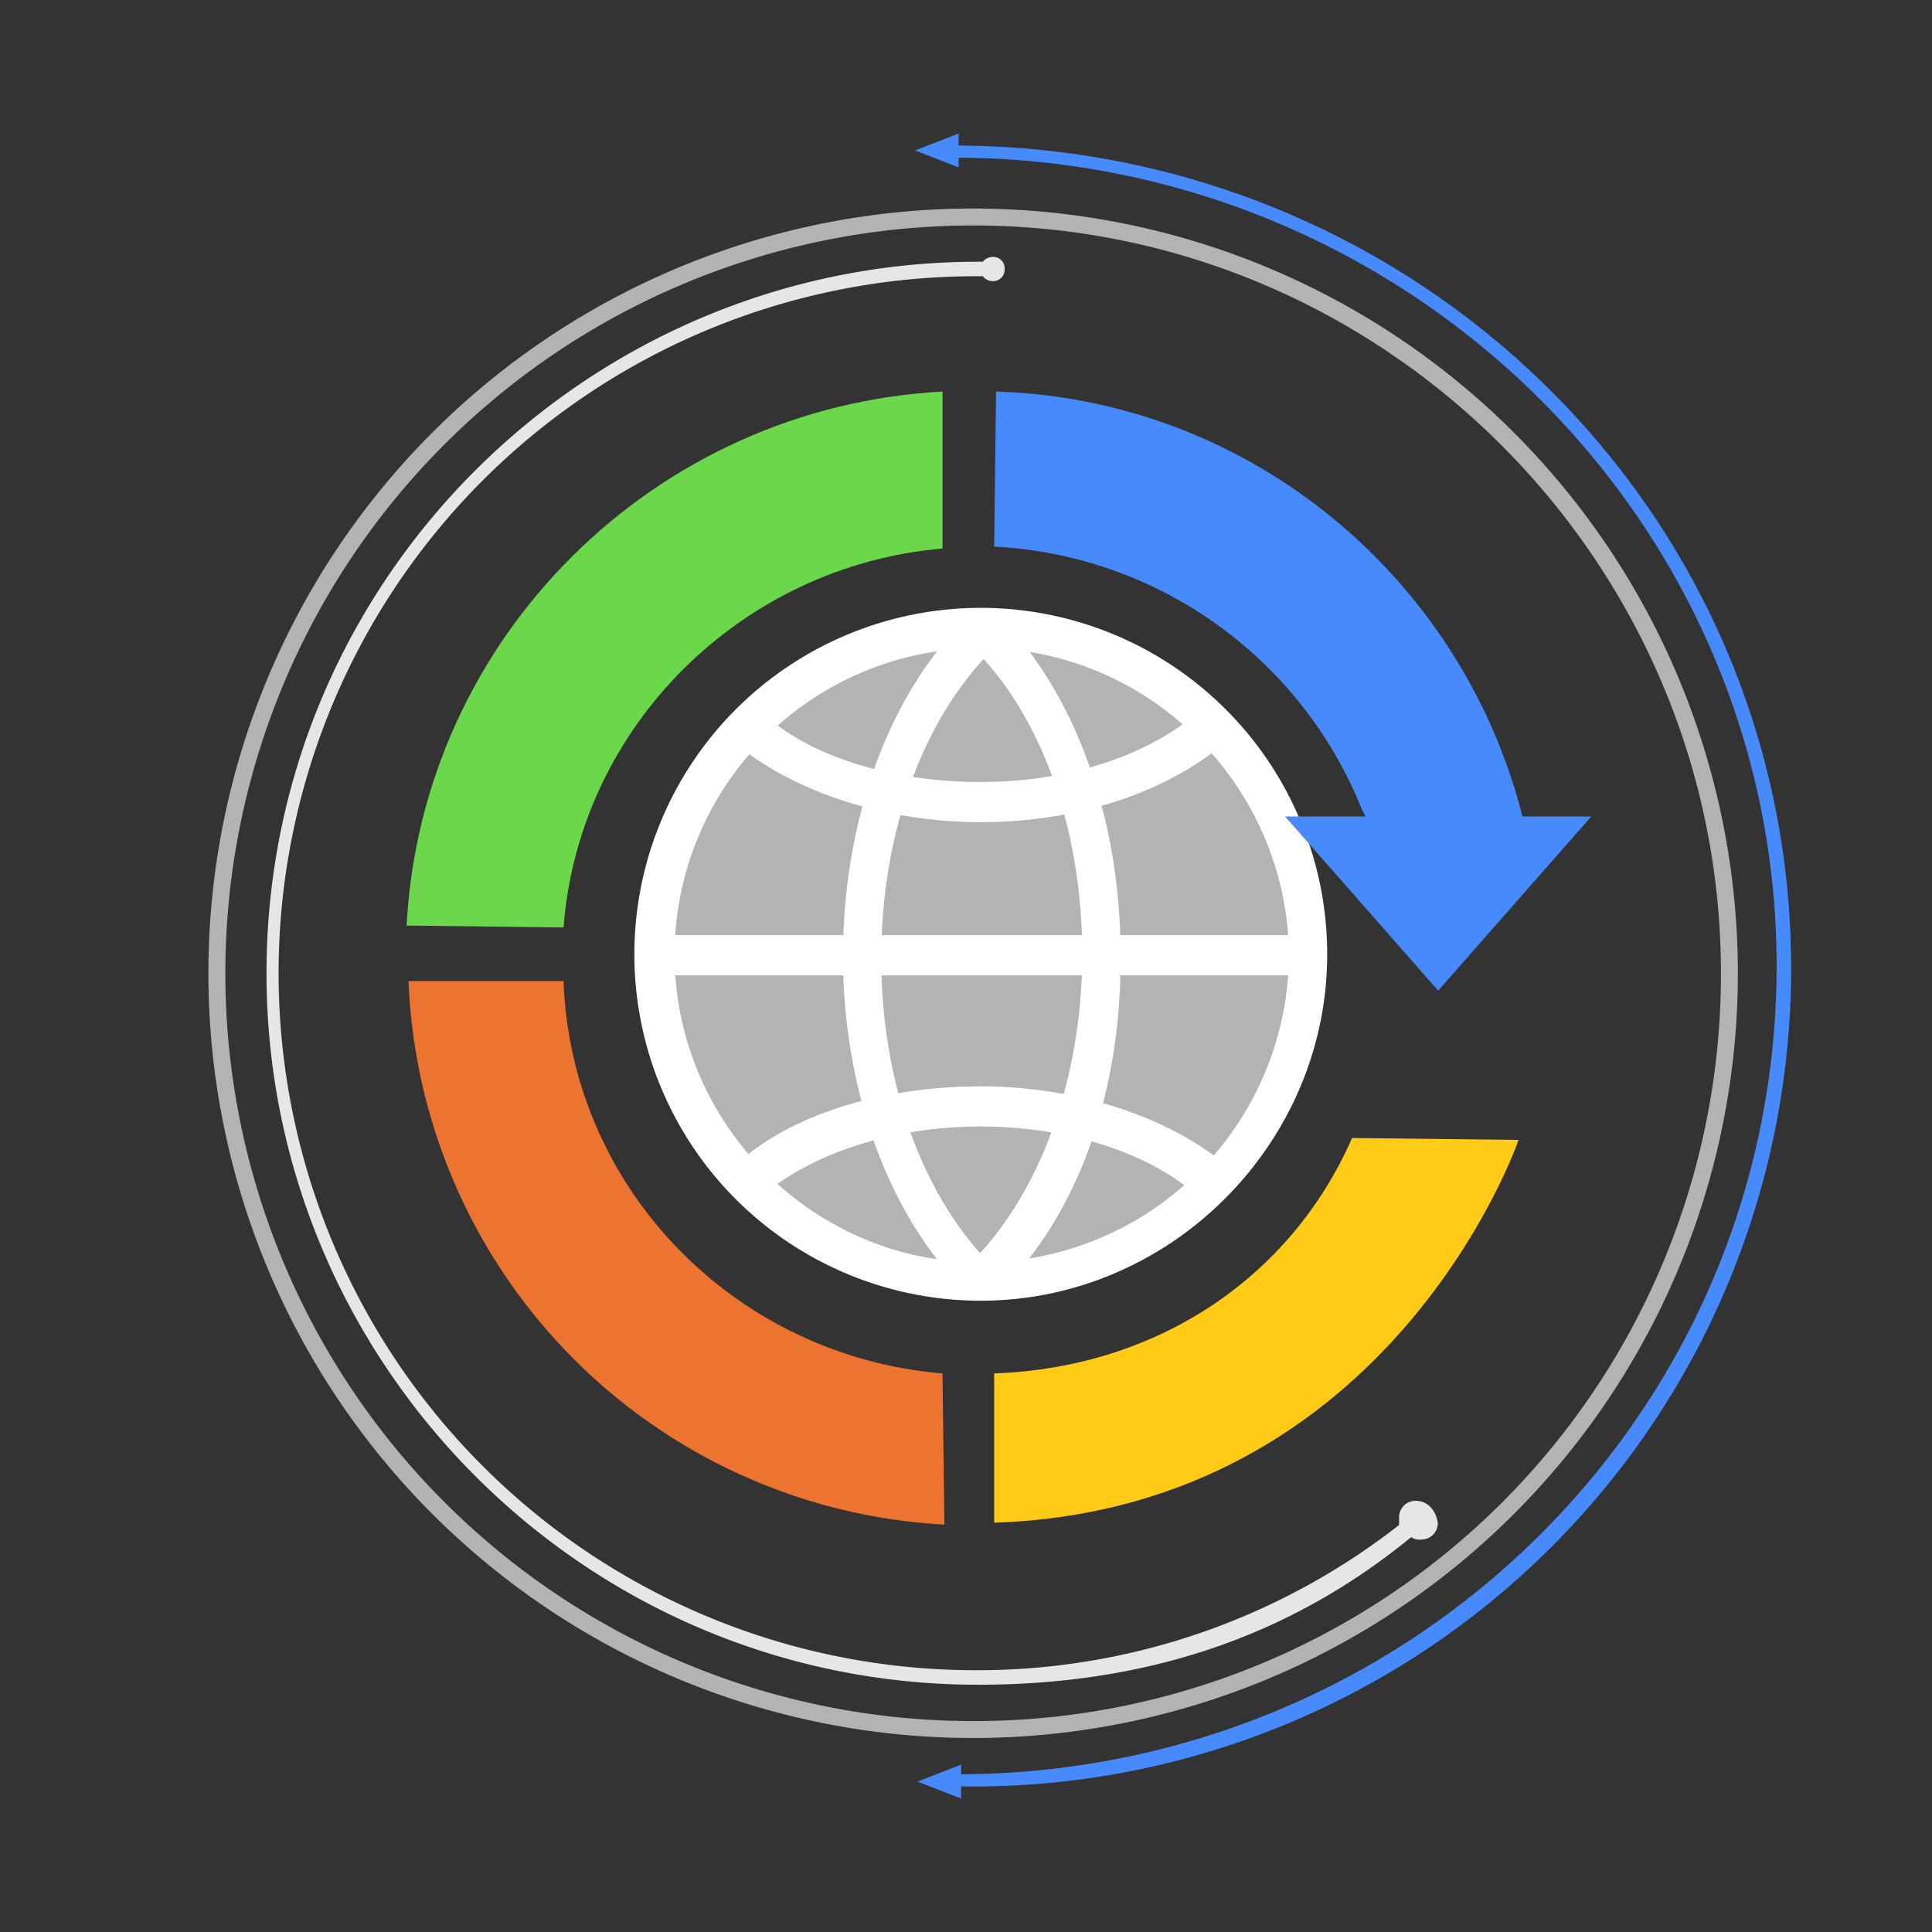 <svg xmlns="http://www.w3.org/2000/svg" xmlns:xlink="http://www.w3.org/1999/xlink" width="300" height="300" viewBox="0 0 300 300">
  <rect x="0" y="0" width="300" height="300" fill="#333333" stroke="none"/>
  <defs>
    <clipPath id="clip-pravidlene-aktualizace">
      <rect width="300" height="300"/>
    </clipPath>
  </defs>
  <g id="pravidlene-aktualizace" clip-path="url(#clip-pravidlene-aktualizace)">
    <path id="Path_13178" data-name="Path 13178" d="M124.6,76.507A50.523,50.523,0,1,1,74.078,25.984,50.48,50.48,0,0,1,124.6,76.507" transform="translate(78.813 71.969)" fill="#b3b3b2"/>
    <path id="Path_13179" data-name="Path 13179" d="M76.047,132.369a53.792,53.792,0,1,1,53.792-53.792c0,29.422-24.37,53.792-53.792,53.792m0-101.343A47.691,47.691,0,0,0,28.5,78.577c0,26.153,21.4,47.848,47.551,47.848A48.008,48.008,0,0,0,123.9,78.577c-.3-26.153-21.7-47.551-47.848-47.551" transform="translate(76.248 69.605)" fill="#fff"/>
    <rect id="Rectangle_4286" data-name="Rectangle 4286" width="101.046" height="6.241" transform="translate(101.475 145.208)" fill="#fff"/>
    <path id="Path_13180" data-name="Path 13180" d="M65.6,47.421c-14.86,0-29.125-4.755-38.041-12.185l4.161-4.755c7.43,6.835,20.209,10.7,33.88,10.7s26.153-4.161,33.88-11l4.161,4.755C94.721,42.666,80.753,47.421,65.6,47.421" transform="translate(86.699 80.251)" fill="#fff"/>
    <path id="Path_13181" data-name="Path 13181" d="M99.476,67.021c-7.43-6.835-20.209-11-33.88-11s-26.153,4.161-33.88,10.7l-4.161-4.755C35.876,54.242,50.142,49.784,65.6,49.784c14.86,0,29.125,4.755,38.041,12.185Z" transform="translate(86.699 118.901)" fill="#fff"/>
    <path id="Path_13182" data-name="Path 13182" d="M52.175,129.5C40.288,117.911,33.155,98.3,33.155,77.493c0-21.1,7.133-40.418,18.723-52.009l4.458,4.458C45.637,40.641,39.1,58.175,39.1,77.79s6.538,37.149,17.237,47.848Z" transform="translate(97.742 70.983)" fill="#fff"/>
    <path id="Path_13183" data-name="Path 13183" d="M44.313,129.9l-4.458-4.458c10.7-10.7,17.237-28.531,17.237-47.848S50.851,40.441,39.855,29.742l4.458-4.458C55.9,36.875,63.036,56.489,63.036,77.293c.3,21.4-6.538,40.715-18.723,52.6" transform="translate(110.955 70.589)" fill="#fff"/>
    <path id="Path_13184" data-name="Path 13184" d="M34.725,96.7C37.1,65.493,62.364,40.529,93.569,37.854V13.484C48.99,15.862,12.733,51.525,10.355,96.4Z" transform="translate(52.783 47.32)" fill="#6bd84b"/>
    <path id="Path_13185" data-name="Path 13185" d="M41.055,89.039V112.22c61.816-2.08,81.431-59.439,81.431-59.439l-25.856-.3c-9.51,21.7-30.314,35.663-55.575,36.555" transform="translate(113.32 124.226)" fill="#ffcb16"/>
    <path id="Path_13186" data-name="Path 13186" d="M41.055,37.557A65.056,65.056,0,0,1,98.116,78.272l.594,1.189H86.228L110,106.505l23.775-27.045h-10.7l-.3-1.189c-9.807-36.555-42.5-63.6-81.431-64.788Z" transform="translate(113.32 47.32)" fill="#478afe"/>
    <path id="Path_13187" data-name="Path 13187" d="M93.372,105.209c-32.1-2.675-57.655-28.531-58.844-60.925H10.455a88.042,88.042,0,0,0,83.214,84.4Z" transform="translate(52.98 108.056)" fill="#ec7330"/>
    <path id="Path_13188" data-name="Path 13188" d="M118.747,3.92A118.748,118.748,0,1,0,237.493,122.67,118.759,118.759,0,0,0,118.747,3.92m0,234.866a116.116,116.116,0,1,1,0-232.233c63.885,0,116.116,52.232,116.116,116.116A115.952,115.952,0,0,1,118.747,238.786" transform="translate(32.363 28.46)" fill="#b3b3b3"/>
    <path id="Path_13189" data-name="Path 13189" d="M181.532,199.6a2.552,2.552,0,0,0-2.63,2.63v1.126a106.307,106.307,0,0,1-65.763,22.548,108.226,108.226,0,1,1,0-216.452h1.129a1.94,1.94,0,0,0,1.5.752,1.776,1.776,0,0,0,1.881-1.878,1.777,1.777,0,0,0-1.881-1.881,1.949,1.949,0,0,0-1.5.752h-.752C53.014,7.2,3.035,56.427,3.035,117.681c0,60.5,49.227,110.479,110.482,110.479,26.3,0,48.475-7.516,67.264-22.923a2.253,2.253,0,0,0,1.5.377,2.552,2.552,0,0,0,2.63-2.63c-.374-2.256-1.878-3.382-3.382-3.382" transform="translate(38.348 33.446)" fill="#e6e6e6"/>
    <path id="Path_13190" data-name="Path 13190" d="M172.956,129.645C172.956,59,115.087,2.253,43.686,1.878V0L36.922,2.63l6.764,2.63v-1.5c69.9.374,127.014,56.369,127.014,125.511S114.335,254.4,44.064,254.781v-1.5l-6.764,2.63,6.764,2.63v-1.878A127.035,127.035,0,0,0,172.956,129.645" transform="translate(105.172 20.73)" fill="#478afe"/>
  </g>
</svg>
